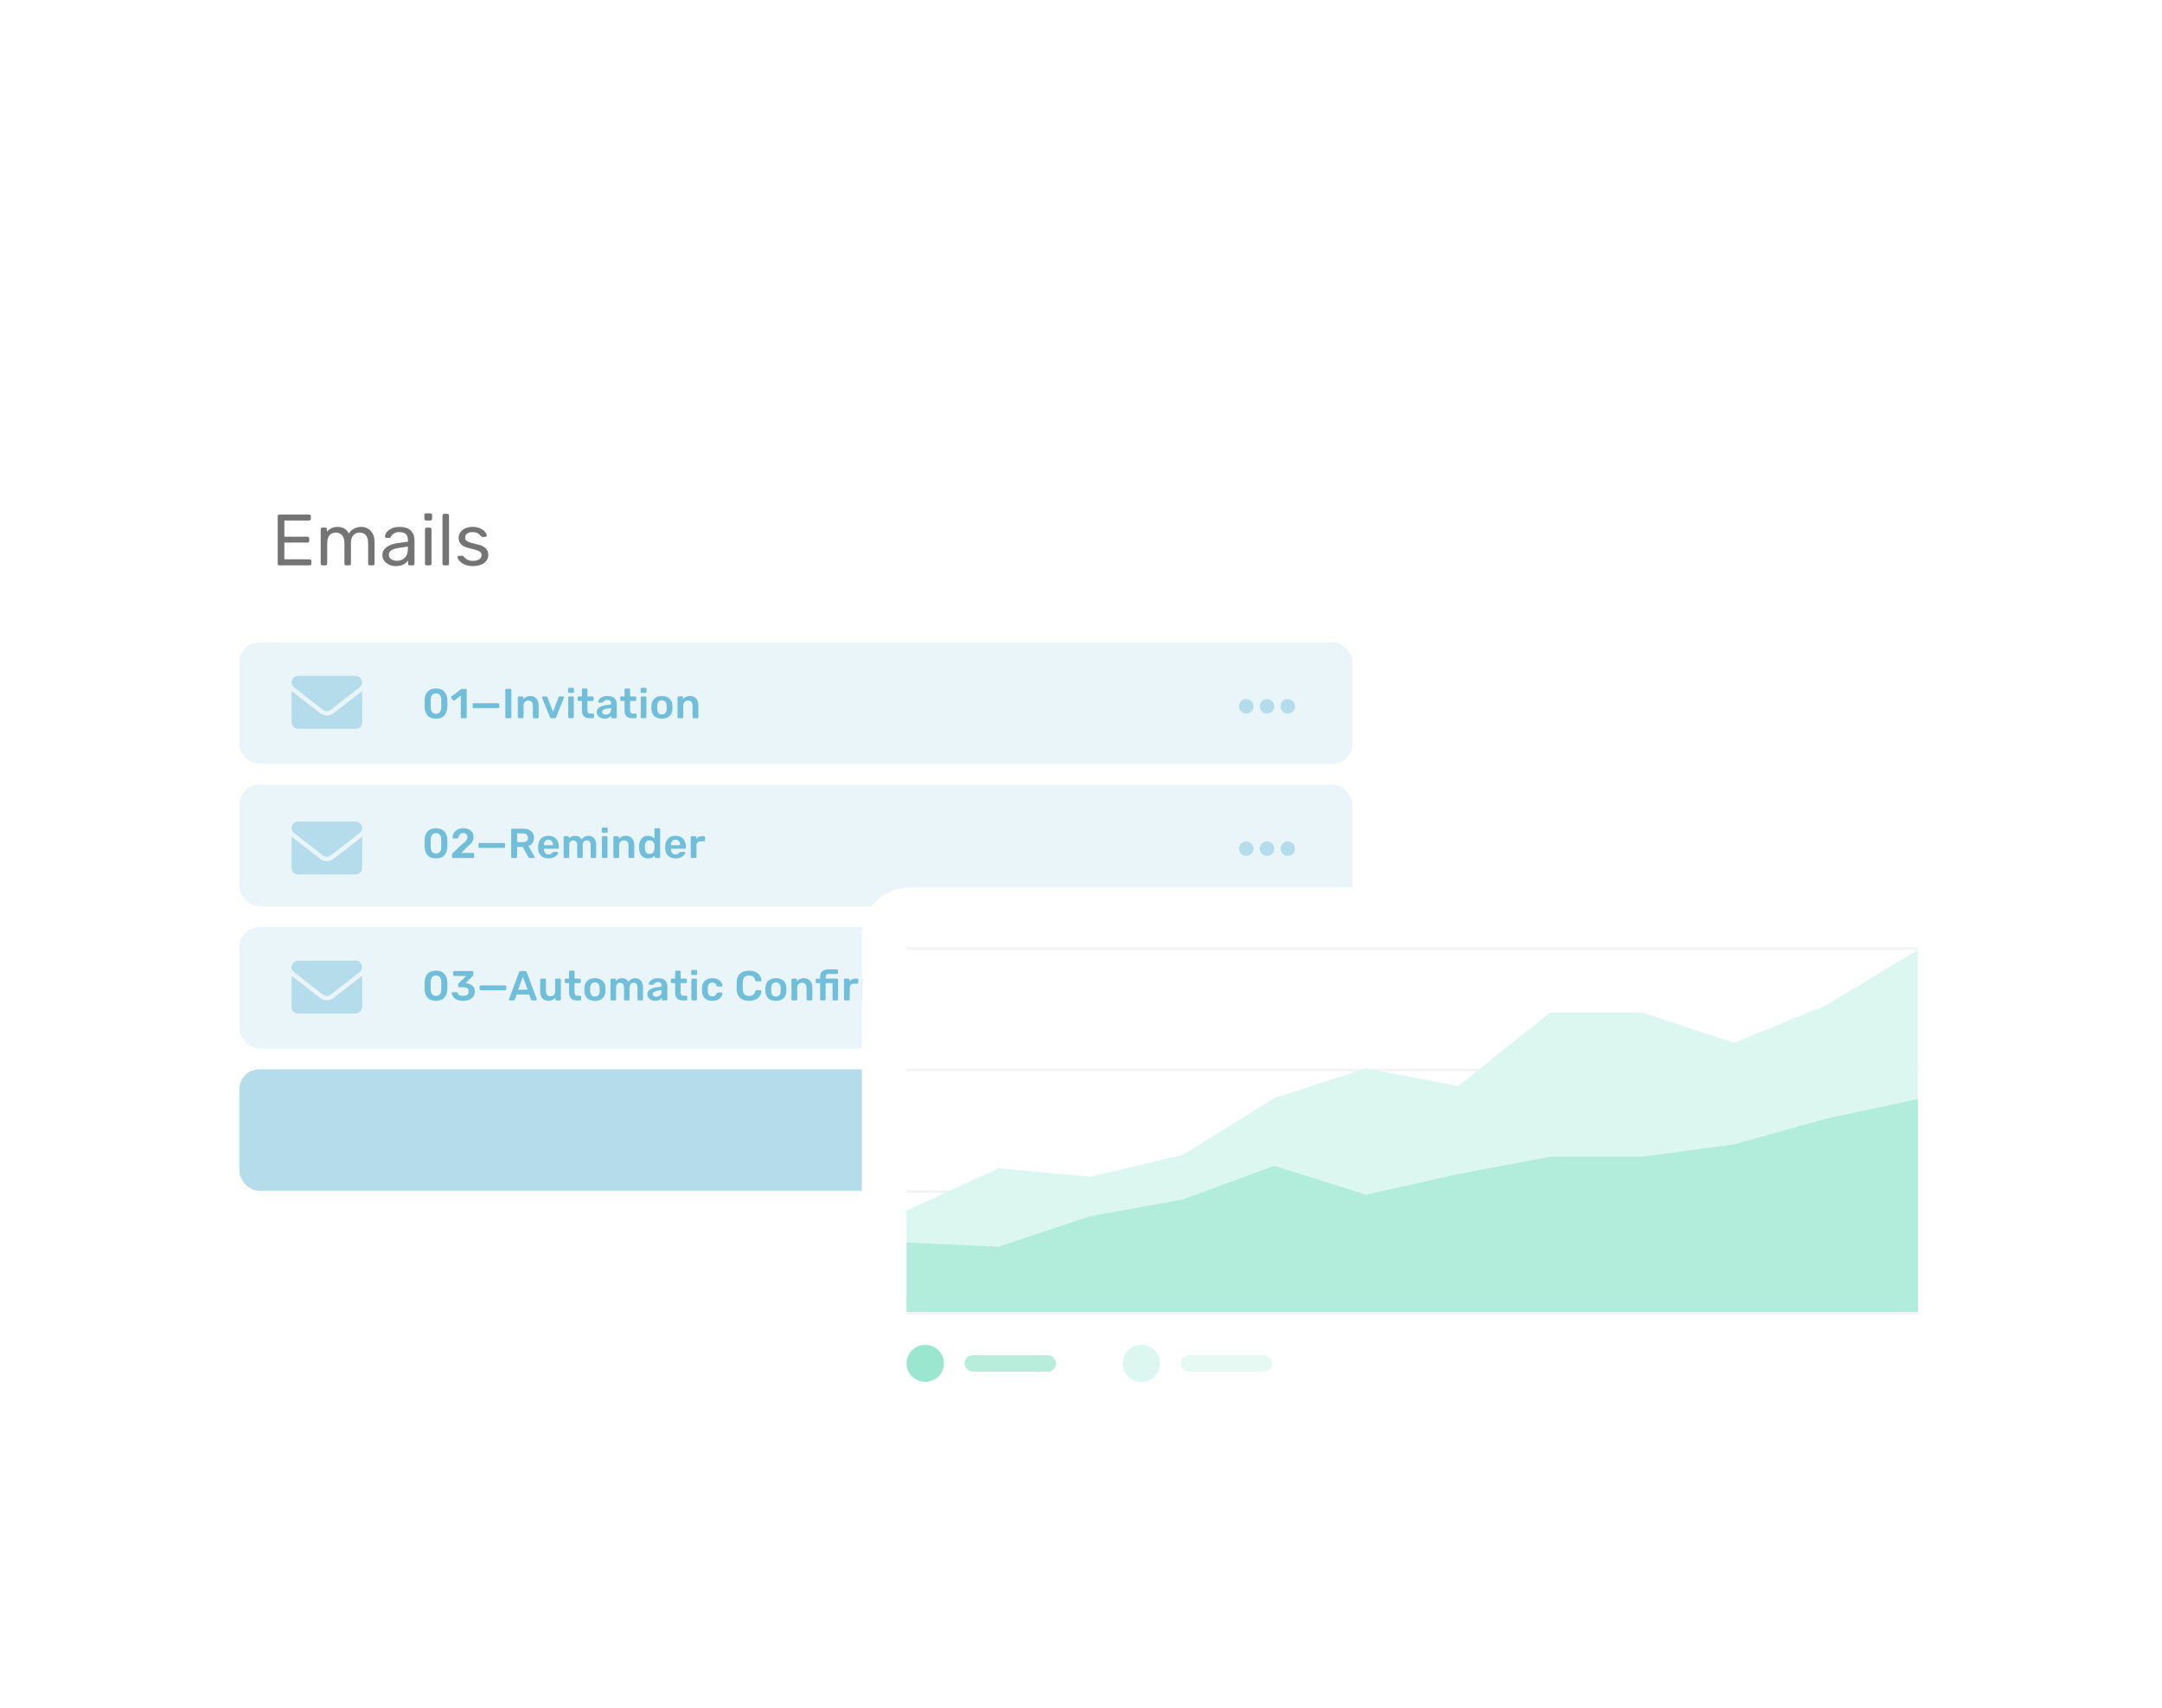 <svg fill="none" height="429" viewBox="0 0 543 429" width="543" xmlns="http://www.w3.org/2000/svg" xmlns:xlink="http://www.w3.org/1999/xlink"><filter id="a" color-interpolation-filters="sRGB" filterUnits="userSpaceOnUse" height="228.853" width="314.151" x="42.83" y="70.395"><feFlood flood-opacity="0" result="BackgroundImageFix"/><feColorMatrix in="SourceAlpha" result="hardAlpha" type="matrix" values="0 0 0 0 0 0 0 0 0 0 0 0 0 0 0 0 0 0 127 0"/><feOffset dy="1"/><feGaussianBlur stdDeviation="1.5"/><feColorMatrix type="matrix" values="0 0 0 0 0.592 0 0 0 0 0.592 0 0 0 0 0.592 0 0 0 0.06 0"/><feBlend in2="BackgroundImageFix" mode="normal" result="effect1_dropShadow_701_1288"/><feColorMatrix in="SourceAlpha" result="hardAlpha" type="matrix" values="0 0 0 0 0 0 0 0 0 0 0 0 0 0 0 0 0 0 127 0"/><feOffset dy="5"/><feGaussianBlur stdDeviation="2.5"/><feColorMatrix type="matrix" values="0 0 0 0 0.592 0 0 0 0 0.592 0 0 0 0 0.592 0 0 0 0.05 0"/><feBlend in2="effect1_dropShadow_701_1288" mode="normal" result="effect2_dropShadow_701_1288"/><feColorMatrix in="SourceAlpha" result="hardAlpha" type="matrix" values="0 0 0 0 0 0 0 0 0 0 0 0 0 0 0 0 0 0 127 0"/><feOffset dy="11"/><feGaussianBlur stdDeviation="3.5"/><feColorMatrix type="matrix" values="0 0 0 0 0.592 0 0 0 0 0.592 0 0 0 0 0.592 0 0 0 0.03 0"/><feBlend in2="effect2_dropShadow_701_1288" mode="normal" result="effect3_dropShadow_701_1288"/><feColorMatrix in="SourceAlpha" result="hardAlpha" type="matrix" values="0 0 0 0 0 0 0 0 0 0 0 0 0 0 0 0 0 0 127 0"/><feOffset dy="20"/><feGaussianBlur stdDeviation="4"/><feColorMatrix type="matrix" values="0 0 0 0 0.592 0 0 0 0 0.592 0 0 0 0 0.592 0 0 0 0.01 0"/><feBlend in2="effect3_dropShadow_701_1288" mode="normal" result="effect4_dropShadow_701_1288"/><feBlend in="SourceGraphic" in2="effect4_dropShadow_701_1288" mode="normal" result="shape"/></filter><filter id="b" color-interpolation-filters="sRGB" filterUnits="userSpaceOnUse" height="150.244" width="293.401" x="207.982" y="214.422"><feFlood flood-opacity="0" result="BackgroundImageFix"/><feColorMatrix in="SourceAlpha" result="hardAlpha" type="matrix" values="0 0 0 0 0 0 0 0 0 0 0 0 0 0 0 0 0 0 127 0"/><feOffset/><feGaussianBlur stdDeviation="4.237"/><feComposite in2="hardAlpha" operator="out"/><feColorMatrix type="matrix" values="0 0 0 0 0.592 0 0 0 0 0.592 0 0 0 0 0.592 0 0 0 0.15 0"/><feBlend in2="BackgroundImageFix" mode="normal" result="effect1_dropShadow_701_1288"/><feBlend in="SourceGraphic" in2="effect1_dropShadow_701_1288" mode="normal" result="shape"/></filter><g filter="url(#a)"><rect fill="#fff" height="198.853" rx="12" width="298.151" x="50.83" y="72.395"/><path d="m70.147 104.99c-.121 0-.219-.037-.292-.11-.073-.085-.109-.188-.109-.309v-11.9c0-.134.036-.237.109-.31.073-.085.17-.128.292-.128h7.49c.134 0 .237.043.31.128.085.073.128.176.128.31v.656c0 .121-.043.219-.128.291-.073.073-.176.109-.31.109h-6.214v4.064h5.813c.134 0 .237.043.31.128.085.073.128.176.128.31v.62c0 .121-.043.225-.128.31-.073.073-.176.109-.31.109h-5.813v4.209h6.36c.134 0 .237.043.31.128.085.073.128.176.128.31v.656c0 .121-.043.224-.128.309-.085.073-.188.11-.31.11zm10.815 0c-.121 0-.225-.037-.31-.11-.073-.085-.109-.188-.109-.309v-8.638c0-.121.036-.219.109-.292.085-.085.188-.128.31-.128h.765c.121 0 .219.043.291.128.073.073.109.17.109.292v.62c.656-.814 1.543-1.221 2.661-1.221 1.336 0 2.284.559 2.843 1.677.292-.51.705-.917 1.239-1.221.547-.304 1.154-.456 1.822-.456.996 0 1.81.34 2.442 1.021.632.68.948 1.664.948 2.952v5.267c0 .121-.043.224-.128.309-.073.073-.17.11-.292.11h-.784c-.121 0-.225-.037-.31-.11-.073-.085-.109-.188-.109-.309v-5.103c0-.972-.2-1.665-.601-2.078-.401-.425-.929-.638-1.585-.638-.583 0-1.087.219-1.512.656-.413.425-.62 1.112-.62 2.059v5.103c0 .121-.043.224-.128.309-.073.073-.17.11-.291.11h-.802c-.121 0-.225-.037-.31-.11-.073-.085-.109-.188-.109-.309v-5.103c0-.96-.213-1.652-.638-2.078-.413-.425-.929-.638-1.549-.638-.583 0-1.087.213-1.513.638-.413.425-.62 1.112-.62 2.059v5.121c0 .121-.043.224-.128.309-.073.073-.17.11-.292.11zm18.382.182c-.595 0-1.148-.122-1.658-.364-.498-.243-.899-.571-1.203-.985-.292-.425-.437-.892-.437-1.403 0-.802.328-1.458.984-1.968.656-.51 1.549-.85 2.679-1.02l2.733-.383v-.528c0-1.251-.723-1.877-2.169-1.877-.558 0-1.008.115-1.348.346-.34.219-.589.48-.747.784-.049.121-.103.206-.164.255-.049.036-.121.055-.219.055h-.711c-.109 0-.206-.036-.291-.109-.073-.085-.109-.182-.109-.291 0-.28.128-.601.383-.966.267-.377.674-.699 1.221-.966.547-.279 1.215-.419 2.005-.419 1.36 0 2.332.316 2.915.948.596.632.893 1.421.893 2.369v5.923c0 .121-.042.224-.127.309-.073.073-.17.11-.292.11h-.802c-.121 0-.218-.037-.291-.11-.073-.085-.11-.188-.11-.309v-.802c-.267.401-.656.735-1.166 1.002s-1.166.401-1.968.401zm.364-1.33c.801 0 1.458-.262 1.968-.784.51-.522.765-1.282.765-2.278v-.51l-2.132.31c-.875.121-1.537.328-1.986.619-.45.292-.674.656-.674 1.094 0 .498.2.88.601 1.148.413.267.899.401 1.458.401zm7.304-10.114c-.122 0-.225-.036-.31-.109-.073-.085-.11-.188-.11-.31v-.948c0-.121.037-.225.11-.31.085-.085.188-.128.31-.128h1.075c.121 0 .224.043.31.128.085.085.127.188.127.31v.948c0 .121-.042.225-.127.31-.086.073-.189.109-.31.109zm.145 11.262c-.121 0-.224-.037-.309-.11-.073-.085-.11-.188-.11-.309v-8.638c0-.121.037-.219.11-.292.085-.085.188-.128.309-.128h.802c.122 0 .219.043.292.128.085.073.127.17.127.292v8.638c0 .121-.042.224-.127.309-.073.073-.17.11-.292.11zm4.396 0c-.121 0-.224-.037-.309-.11-.073-.085-.11-.188-.11-.309v-12.101c0-.134.037-.237.11-.31.085-.073.188-.109.309-.109h.802c.122 0 .219.043.292.128.085.073.127.17.127.292v12.101c0 .121-.042.224-.127.309-.073.073-.17.11-.292.11zm7.203.182c-.839 0-1.549-.134-2.133-.401-.571-.279-.996-.595-1.275-.948-.28-.352-.419-.643-.419-.874 0-.122.042-.213.127-.274.085-.073.176-.109.274-.109h.765c.073 0 .127.012.164.036.049.025.109.079.182.164.28.341.589.608.93.802.352.195.82.292 1.403.292.656 0 1.178-.122 1.567-.365.401-.243.601-.595.601-1.057 0-.303-.085-.546-.255-.728-.17-.183-.455-.347-.856-.492-.389-.146-.972-.304-1.75-.474-1.057-.231-1.804-.565-2.241-1.003-.438-.437-.656-1.002-.656-1.695 0-.45.133-.881.401-1.294.267-.425.662-.765 1.184-1.02.535-.267 1.166-.401 1.895-.401.766 0 1.416.128 1.95.383.547.255.954.553 1.221.893.28.34.419.626.419.857 0 .109-.042.2-.127.273-.073.073-.164.109-.273.109h-.693c-.17 0-.292-.067-.364-.201-.207-.231-.383-.407-.529-.528-.134-.134-.334-.243-.601-.328-.268-.097-.602-.146-1.003-.146-.595 0-1.05.128-1.366.383-.316.243-.474.571-.474.984 0 .255.067.474.2.656.134.17.389.334.766.492.376.146.935.298 1.676.456 1.154.243 1.968.589 2.442 1.039.486.449.729 1.026.729 1.731 0 .522-.152.996-.455 1.421-.292.425-.735.76-1.331 1.003-.583.242-1.281.364-2.095.364z" fill="#747474"/><rect fill="#b4dceb" height="30.495" rx="5" width="279.577" x="60.117" y="231.567"/><rect fill="#e9f5f9" height="30.495" rx="5" width="279.577" x="60.117" y="124.335"/><path d="m314.832 140.39c0 1.01-.847 1.825-1.825 1.825-1.01 0-1.825-.815-1.825-1.825 0-.978.815-1.825 1.825-1.825.978 0 1.825.847 1.825 1.825zm5.215 0c0 1.01-.848 1.825-1.825 1.825-1.011 0-1.826-.815-1.826-1.825 0-.978.815-1.825 1.826-1.825.977 0 1.825.847 1.825 1.825zm1.564 0c0-.978.815-1.825 1.825-1.825.978 0 1.825.847 1.825 1.825 0 1.01-.847 1.825-1.825 1.825-1.01 0-1.825-.815-1.825-1.825z" fill="#b4dceb"/><path d="m82.099 142.715c.554 0 1.143-.173 1.627-.554l7.237-5.61v7.826c0 .935-.762 1.662-1.662 1.662h-14.405c-.935 0-1.662-.727-1.662-1.662v-7.826l7.202 5.61c.485.381 1.073.554 1.662.554zm-8.31-7.133c-.346-.277-.554-.728-.554-1.178 0-.9.727-1.662 1.662-1.662h14.405c.9 0 1.662.762 1.662 1.662 0 .45-.242.901-.589 1.178l-7.341 5.713c-.554.416-1.351.416-1.905 0z" fill="#b4dceb"/><path d="m109.498 143.489c-.939 0-1.64-.259-2.103-.778-.455-.519-.704-1.199-.746-2.04-.007-.189-.011-.511-.011-.967 0-.463.004-.792.011-.988.035-.827.287-1.5.757-2.019.469-.519 1.167-.778 2.092-.778s1.623.259 2.092.778c.47.519.722 1.192.757 2.019.014.392.021.722.021.988s-.007.589-.021.967c-.042.841-.294 1.521-.757 2.04-.455.519-1.153.778-2.092.778zm0-1.23c.435 0 .761-.14.978-.421.217-.287.333-.694.347-1.219.007-.204.01-.516.01-.936 0-.421-.003-.726-.01-.915-.014-.511-.13-.911-.347-1.198-.217-.288-.543-.435-.978-.442-.434.007-.76.154-.978.442-.217.287-.333.687-.347 1.198-.007.189-.01.494-.01.915 0 .42.003.732.01.936.014.525.13.932.347 1.219.218.281.544.421.978.421zm6.489 1.125c-.07 0-.13-.025-.179-.074s-.073-.108-.073-.179v-5.425l-1.588 1.22c-.042.035-.095.053-.158.053-.084 0-.15-.036-.199-.106l-.453-.588c-.035-.049-.052-.099-.052-.148 0-.084.038-.154.116-.21l2.355-1.829c.077-.049.164-.074.263-.074h.946c.07 0 .129.025.178.074.05.049.074.108.074.178v6.855c0 .071-.024.13-.074.179-.049.049-.108.074-.178.074zm2.974-2.545c-.07 0-.13-.024-.179-.073s-.073-.109-.073-.179v-.715c0-.07.024-.129.073-.179.049-.049.109-.073.179-.073h6.182c.077 0 .137.024.179.073.049.043.073.102.073.179v.715c0 .07-.024.13-.073.179s-.109.073-.179.073zm8.21 2.545c-.07 0-.13-.025-.179-.074s-.073-.108-.073-.179v-6.855c0-.077.024-.136.073-.178.049-.049.109-.074.179-.074h1.009c.077 0 .137.025.179.074.049.042.074.101.074.178v6.855c0 .071-.025.13-.074.179-.042.049-.102.074-.179.074zm3.131 0c-.07 0-.13-.025-.179-.074s-.073-.108-.073-.179v-4.962c0-.077.024-.137.073-.179.049-.049.109-.073.179-.073h.873c.077 0 .136.024.178.073.049.042.074.102.074.179v.431c.428-.526 1.013-.789 1.756-.789.645 0 1.156.211 1.535.631.378.421.568.999.568 1.735v2.954c0 .071-.025.13-.074.179-.042.049-.102.074-.179.074h-.946c-.07 0-.13-.025-.179-.074s-.073-.108-.073-.179v-2.891c0-.406-.102-.722-.305-.946-.197-.231-.48-.347-.852-.347-.357 0-.645.116-.862.347s-.326.547-.326.946v2.891c0 .071-.024.13-.074.179-.042.049-.101.074-.178.074zm8.194 0c-.105 0-.186-.021-.242-.063-.056-.049-.101-.116-.136-.2l-1.977-4.878c-.007-.021-.01-.053-.01-.095 0-.063.021-.116.063-.158.049-.049.101-.073.157-.073h.873c.14 0 .235.066.284.199l1.388 3.67 1.388-3.67c.014-.049.042-.094.084-.136.049-.042.112-.063.189-.063h.873c.063 0 .115.024.157.073.042.042.063.095.063.158 0 .042-.003.074-.01.095l-1.966 4.878c-.077.175-.204.263-.379.263zm4.429-6.361c-.071 0-.13-.025-.179-.074s-.074-.108-.074-.178v-.768c0-.077.025-.14.074-.189s.108-.074.179-.074h.967c.077 0 .14.025.189.074s.074.112.074.189v.768c0 .07-.028.129-.084.178-.05.049-.109.074-.179.074zm.042 6.361c-.071 0-.13-.025-.179-.074s-.074-.108-.074-.179v-4.962c0-.077.025-.137.074-.179.049-.049.108-.073.179-.073h.893c.07 0 .13.024.179.073s.074.109.074.179v4.962c0 .071-.025.13-.074.179s-.109.074-.179.074zm5.116 0c-.638 0-1.118-.165-1.44-.494-.323-.337-.484-.827-.484-1.472v-2.376h-.831c-.07 0-.129-.025-.178-.074s-.074-.109-.074-.179v-.62c0-.07.025-.13.074-.179s.108-.073.178-.073h.831v-1.746c0-.077.025-.136.074-.178.049-.049.108-.074.178-.074h.873c.077 0 .137.025.179.074.049.042.073.101.073.178v1.746h1.315c.07 0 .129.024.178.073s.074.109.074.179v.62c0 .07-.025.13-.074.179s-.108.074-.178.074h-1.315v2.26c0 .301.053.529.158.683.105.155.277.232.515.232h.736c.077 0 .137.024.179.073.049.042.074.102.074.179v.662c0 .071-.025.13-.074.179-.042.049-.102.074-.179.074zm3.739.105c-.357 0-.686-.07-.988-.21-.294-.148-.529-.344-.704-.589-.168-.245-.253-.515-.253-.81 0-.476.193-.862.579-1.156.385-.295.914-.494 1.587-.599l1.441-.211v-.221c0-.301-.077-.529-.232-.683-.154-.154-.399-.231-.736-.231-.231 0-.417.042-.557.126s-.256.172-.347.263c-.084.084-.14.14-.168.168-.028.084-.081.126-.158.126h-.82c-.063 0-.119-.021-.168-.063-.042-.042-.063-.098-.063-.168.007-.175.091-.372.252-.589.168-.224.424-.417.768-.578.343-.168.767-.253 1.272-.253.827 0 1.43.186 1.808.558.379.371.568.858.568 1.461v3.301c0 .071-.025.13-.074.179-.042.049-.101.074-.178.074h-.873c-.07 0-.13-.025-.179-.074s-.073-.108-.073-.179v-.41c-.155.225-.372.41-.652.558-.281.14-.631.21-1.052.21zm.358-1.009c.385 0 .701-.127.946-.379s.368-.617.368-1.093v-.211l-1.051.169c-.806.126-1.209.396-1.209.809 0 .224.091.4.273.526.189.119.414.179.673.179zm6.607.904c-.638 0-1.118-.165-1.441-.494-.322-.337-.483-.827-.483-1.472v-2.376h-.831c-.07 0-.13-.025-.179-.074s-.073-.109-.073-.179v-.62c0-.07.024-.13.073-.179s.109-.073.179-.073h.831v-1.746c0-.077.024-.136.073-.178.049-.049.109-.074.179-.074h.873c.077 0 .136.025.178.074.049.042.074.101.074.178v1.746h1.314c.07 0 .13.024.179.073s.073.109.073.179v.62c0 .07-.024.13-.073.179s-.109.074-.179.074h-1.314v2.26c0 .301.052.529.158.683.105.155.276.232.515.232h.736c.077 0 .136.024.178.073.049.042.074.102.074.179v.662c0 .071-.025.13-.074.179-.042.049-.101.074-.178.074zm2.362-6.361c-.07 0-.13-.025-.179-.074s-.074-.108-.074-.178v-.768c0-.077.025-.14.074-.189s.109-.074.179-.074h.967c.077 0 .14.025.189.074s.074.112.074.189v.768c0 .07-.028.129-.084.178-.049.049-.109.074-.179.074zm.042 6.361c-.07 0-.13-.025-.179-.074s-.074-.108-.074-.179v-4.962c0-.077.025-.137.074-.179.049-.049.109-.073.179-.073h.893c.07 0 .13.024.179.073s.074.109.074.179v4.962c0 .071-.025.13-.074.179s-.109.074-.179.074zm5.064.105c-.827 0-1.465-.21-1.914-.631-.448-.42-.69-1.002-.725-1.745l-.011-.463.011-.462c.035-.736.28-1.315.736-1.735.455-.428 1.09-.642 1.903-.642.806 0 1.437.214 1.892.642.456.42.701.999.736 1.735.007.084.011.238.011.462 0 .225-.004.379-.011.463-.035.743-.277 1.325-.725 1.745-.449.421-1.083.631-1.903.631zm0-1.062c.371 0 .655-.116.851-.347.204-.231.312-.571.326-1.02.007-.07.011-.207.011-.41s-.004-.34-.011-.41c-.014-.448-.122-.788-.326-1.02-.203-.238-.487-.357-.851-.357-.372 0-.659.119-.863.357-.203.232-.311.572-.325 1.02l-.011.41.011.41c.014.449.122.789.325 1.02.204.231.491.347.863.347zm4.161.957c-.07 0-.13-.025-.179-.074s-.074-.108-.074-.179v-4.962c0-.077.025-.137.074-.179.049-.049.109-.073.179-.073h.872c.077 0 .137.024.179.073.049.042.074.102.074.179v.431c.427-.526 1.012-.789 1.755-.789.645 0 1.157.211 1.535.631.379.421.568.999.568 1.735v2.954c0 .071-.024.13-.073.179-.042.049-.102.074-.179.074h-.946c-.07 0-.13-.025-.179-.074s-.074-.108-.074-.179v-2.891c0-.406-.101-.722-.305-.946-.196-.231-.48-.347-.851-.347-.358 0-.645.116-.862.347-.218.231-.326.547-.326.946v2.891c0 .071-.025.13-.074.179-.042.049-.101.074-.179.074z" fill="#70beda"/><rect fill="#e9f5f9" height="30.495" rx="5" width="279.577" x="60.117" y="160.096"/><path d="m314.832 176.15c0 1.011-.847 1.825-1.825 1.825-1.01 0-1.825-.814-1.825-1.825 0-.977.815-1.825 1.825-1.825.978 0 1.825.848 1.825 1.825zm5.215 0c0 1.011-.848 1.825-1.825 1.825-1.011 0-1.826-.814-1.826-1.825 0-.977.815-1.825 1.826-1.825.977 0 1.825.848 1.825 1.825zm1.564 0c0-.977.815-1.825 1.825-1.825.978 0 1.825.848 1.825 1.825 0 1.011-.847 1.825-1.825 1.825-1.01 0-1.825-.814-1.825-1.825z" fill="#b4dceb"/><path d="m82.099 179.292c.554 0 1.143-.174 1.627-.555l7.237-5.609v7.826c0 .935-.762 1.662-1.662 1.662h-14.405c-.935 0-1.662-.727-1.662-1.662v-7.826l7.202 5.609c.485.381 1.073.555 1.662.555zm-8.31-7.134c-.346-.277-.554-.727-.554-1.177 0-.9.727-1.662 1.662-1.662h14.405c.9 0 1.662.762 1.662 1.662 0 .45-.242.9-.589 1.177l-7.341 5.714c-.554.415-1.351.415-1.905 0z" fill="#b4dceb"/><path d="m109.498 178.594c-.939 0-1.64-.259-2.103-.778-.455-.519-.704-1.199-.746-2.04-.007-.189-.011-.511-.011-.967 0-.463.004-.792.011-.988.035-.827.287-1.5.757-2.019.469-.519 1.167-.778 2.092-.778s1.623.259 2.092.778c.47.519.722 1.192.757 2.019.014.392.021.722.021.988s-.007.589-.021.967c-.042.841-.294 1.521-.757 2.04-.455.519-1.153.778-2.092.778zm0-1.23c.435 0 .761-.14.978-.421.217-.287.333-.694.347-1.219.007-.204.01-.516.01-.936 0-.421-.003-.726-.01-.915-.014-.511-.13-.911-.347-1.198-.217-.288-.543-.435-.978-.442-.434.007-.76.154-.978.442-.217.287-.333.687-.347 1.198-.007.189-.01.494-.01.915 0 .42.003.732.01.936.014.525.13.932.347 1.219.218.281.544.421.978.421zm4.302 1.125c-.07 0-.13-.025-.179-.074s-.073-.108-.073-.179v-.546c0-.197.087-.361.263-.494l1.64-1.63c.497-.393.879-.711 1.146-.957.273-.252.476-.483.61-.694.133-.21.199-.417.199-.62 0-.329-.087-.589-.263-.778-.175-.189-.441-.284-.799-.284-.35 0-.627.105-.83.315-.196.204-.319.47-.368.8-.021.084-.063.147-.126.189-.056.035-.119.052-.19.052h-.946c-.063 0-.115-.021-.157-.063-.043-.042-.064-.094-.064-.157.014-.414.127-.799.337-1.157.217-.364.526-.655.925-.873.4-.224.869-.336 1.409-.336.561 0 1.037.098 1.43.294.392.19.687.452.883.789.196.336.294.718.294 1.146 0 .47-.133.897-.399 1.283-.26.378-.666.785-1.22 1.219l-1.461 1.483h2.975c.077 0 .14.024.189.073.05.049.074.112.074.189v.757c0 .078-.024.141-.074.19-.049.042-.112.063-.189.063zm6.629-2.545c-.07 0-.129-.024-.179-.073-.049-.049-.073-.109-.073-.179v-.715c0-.07.024-.129.073-.179.05-.049.109-.073.179-.073h6.182c.077 0 .137.024.179.073.049.042.074.102.074.179v.715c0 .07-.025.13-.074.179s-.109.073-.179.073zm8.21 2.545c-.07 0-.129-.025-.179-.074-.049-.049-.073-.108-.073-.179v-6.844c0-.077.021-.14.063-.189.049-.049.112-.074.189-.074h2.723c.862 0 1.535.2 2.019.599.491.4.736.968.736 1.704 0 .511-.123.942-.368 1.293-.245.343-.589.592-1.03.746l1.524 2.681c.021.042.032.081.032.116 0 .063-.025.116-.074.158-.042.042-.091.063-.147.063h-.967c-.113 0-.2-.025-.263-.074-.063-.056-.119-.126-.169-.21l-1.345-2.492h-1.441v2.523c0 .071-.024.13-.073.179s-.112.074-.19.074zm2.692-3.974c.42 0 .736-.092.946-.274.21-.189.315-.462.315-.82 0-.357-.105-.631-.315-.82-.21-.196-.526-.294-.946-.294h-1.462v2.208zm6.423 4.079c-.785 0-1.409-.224-1.871-.673-.456-.449-.698-1.086-.726-1.913l-.01-.263c0-.876.228-1.567.683-2.072.463-.504 1.101-.757 1.914-.757.834 0 1.475.253 1.924.757.455.505.683 1.178.683 2.019v.221c0 .07-.024.13-.073.179s-.113.073-.19.073h-3.49v.084c.014.393.119.719.315.978.203.252.48.379.831.379.399 0 .725-.162.978-.484.063-.077.112-.123.147-.137.035-.021.094-.031.178-.031h.926c.063 0 .115.017.157.052.049.035.074.084.074.148 0 .168-.102.368-.305.599-.196.224-.48.42-.852.589-.371.168-.802.252-1.293.252zm1.146-3.322v-.021c0-.414-.105-.743-.315-.989-.203-.252-.484-.378-.841-.378-.358 0-.638.126-.841.378-.204.246-.305.575-.305.989v.021zm2.924 3.217c-.07 0-.129-.025-.178-.074s-.074-.108-.074-.179v-4.962c0-.077.025-.137.074-.179.049-.049.108-.073.178-.073h.831c.077 0 .137.024.179.073.049.042.073.102.073.179v.357c.379-.476.887-.715 1.525-.715.778 0 1.321.312 1.629.936.169-.28.407-.504.715-.673.309-.175.642-.263.999-.263.575 0 1.045.197 1.409.589.365.393.547.964.547 1.714v3.017c0 .071-.025.13-.074.179-.042.049-.101.074-.179.074h-.872c-.07 0-.13-.025-.179-.074s-.074-.108-.074-.179v-2.933c0-.441-.094-.76-.283-.957-.183-.196-.424-.294-.726-.294-.273 0-.508.102-.704.305-.19.196-.284.512-.284.946v2.933c0 .071-.025.13-.074.179-.042.049-.101.074-.178.074h-.884c-.07 0-.129-.025-.178-.074s-.074-.108-.074-.179v-2.933c0-.434-.095-.75-.284-.946-.189-.203-.431-.305-.725-.305-.274 0-.508.102-.705.305-.189.196-.284.512-.284.946v2.933c0 .071-.024.13-.073.179-.042.049-.102.074-.179.074zm9.561-6.361c-.07 0-.13-.025-.179-.074s-.074-.108-.074-.178v-.768c0-.077.025-.14.074-.189s.109-.074.179-.074h.967c.077 0 .14.025.189.074s.074.112.074.189v.768c0 .07-.028.129-.084.178-.049.049-.109.074-.179.074zm.042 6.361c-.07 0-.13-.025-.179-.074s-.073-.108-.073-.179v-4.962c0-.077.024-.137.073-.179.049-.049.109-.073.179-.073h.894c.07 0 .129.024.178.073s.074.109.074.179v4.962c0 .071-.025.13-.074.179s-.108.074-.178.074zm2.887 0c-.07 0-.129-.025-.178-.074s-.074-.108-.074-.179v-4.962c0-.077.025-.137.074-.179.049-.049.108-.073.178-.073h.873c.077 0 .137.024.179.073.049.042.073.102.073.179v.431c.428-.526 1.013-.789 1.756-.789.645 0 1.157.211 1.535.631.379.421.568.999.568 1.735v2.954c0 .071-.025.13-.074.179-.042.049-.101.074-.178.074h-.947c-.07 0-.129-.025-.178-.074s-.074-.108-.074-.179v-2.891c0-.406-.102-.722-.305-.946-.196-.231-.48-.347-.851-.347-.358 0-.645.116-.863.347-.217.231-.325.547-.325.946v2.891c0 .071-.025.13-.074.179-.042.049-.102.074-.179.074zm8.454.105c-.708 0-1.252-.224-1.63-.673-.379-.456-.585-1.062-.62-1.819l-.011-.347.011-.347c.028-.743.231-1.342.609-1.798.386-.462.933-.694 1.641-.694.672 0 1.209.232 1.608.694v-2.334c0-.077.025-.136.074-.178.049-.049.108-.074.178-.074h.915c.077 0 .137.025.179.074.049.042.073.101.073.178v6.96c0 .071-.024.13-.073.179-.042.049-.102.074-.179.074h-.851c-.071 0-.13-.025-.179-.074s-.074-.108-.074-.179v-.389c-.385.498-.943.747-1.671.747zm.399-1.136c.4 0 .694-.126.883-.378.196-.259.305-.578.326-.957.007-.084.011-.217.011-.399 0-.19-.004-.326-.011-.41-.014-.351-.123-.649-.326-.894s-.497-.368-.883-.368c-.75 0-1.149.463-1.199 1.388l-.01.315.01.316c.05.925.449 1.387 1.199 1.387zm6.5 1.136c-.785 0-1.409-.224-1.871-.673-.456-.449-.698-1.086-.726-1.913l-.01-.263c0-.876.228-1.567.683-2.072.463-.504 1.101-.757 1.914-.757.834 0 1.475.253 1.924.757.455.505.683 1.178.683 2.019v.221c0 .07-.024.13-.073.179-.05.049-.113.073-.19.073h-3.49v.084c.014.393.119.719.315.978.203.252.48.379.831.379.399 0 .725-.162.978-.484.063-.077.112-.123.147-.137.035-.021.094-.031.178-.031h.926c.063 0 .115.017.157.052.049.035.074.084.074.148 0 .168-.102.368-.305.599-.196.224-.48.42-.852.589-.371.168-.802.252-1.293.252zm1.146-3.322v-.021c0-.414-.105-.743-.315-.989-.203-.252-.484-.378-.841-.378-.358 0-.638.126-.841.378-.204.246-.305.575-.305.989v.021zm2.924 3.217c-.07 0-.129-.025-.178-.074s-.074-.108-.074-.179v-4.952c0-.077.025-.14.074-.189s.108-.073.178-.073h.863c.077 0 .14.024.189.073s.073.112.073.189v.432c.351-.463.855-.694 1.514-.694h.442c.077 0 .137.024.179.073.049.042.073.102.073.179v.767c0 .071-.024.13-.073.179-.042.049-.102.074-.179.074h-.831c-.329 0-.588.094-.778.284-.189.189-.284.448-.284.778v2.88c0 .071-.024.13-.073.179s-.109.074-.179.074z" fill="#70beda"/><rect fill="#e9f5f9" height="30.495" rx="5" width="279.577" x="60.117" y="195.857"/><path d="m314.832 211.912c0 1.01-.847 1.825-1.825 1.825-1.01 0-1.825-.815-1.825-1.825 0-.978.815-1.825 1.825-1.825.978 0 1.825.847 1.825 1.825zm5.215 0c0 1.01-.848 1.825-1.825 1.825-1.011 0-1.826-.815-1.826-1.825 0-.978.815-1.825 1.826-1.825.977 0 1.825.847 1.825 1.825zm1.564 0c0-.978.815-1.825 1.825-1.825.978 0 1.825.847 1.825 1.825 0 1.01-.847 1.825-1.825 1.825-1.01 0-1.825-.815-1.825-1.825z" fill="#b4dceb"/><path d="m82.099 214.235c.554 0 1.143-.173 1.627-.554l7.237-5.609v7.825c0 .935-.762 1.663-1.662 1.663h-14.405c-.935 0-1.662-.728-1.662-1.663v-7.825l7.202 5.609c.485.381 1.073.554 1.662.554zm-8.31-7.133c-.346-.277-.554-.727-.554-1.177 0-.901.727-1.662 1.662-1.662h14.405c.9 0 1.662.761 1.662 1.662 0 .45-.242.9-.589 1.177l-7.341 5.714c-.554.415-1.351.415-1.905 0z" fill="#b4dceb"/><path d="m109.498 214.355c-.939 0-1.64-.26-2.103-.778-.455-.519-.704-1.199-.746-2.04-.007-.189-.011-.512-.011-.967 0-.463.004-.792.011-.989.035-.827.287-1.5.757-2.018.469-.519 1.167-.778 2.092-.778s1.623.259 2.092.778c.47.518.722 1.191.757 2.018.014.393.021.722.021.989 0 .266-.007.588-.021.967-.042.841-.294 1.521-.757 2.04-.455.518-1.153.778-2.092.778zm0-1.23c.435 0 .761-.141.978-.421.217-.287.333-.694.347-1.22.007-.203.01-.515.01-.935 0-.421-.003-.726-.01-.915-.014-.512-.13-.911-.347-1.199-.217-.287-.543-.434-.978-.441-.434.007-.76.154-.978.441-.217.288-.333.687-.347 1.199-.007.189-.01.494-.01.915 0 .42.003.732.01.935.014.526.13.933.347 1.22.218.28.544.421.978.421zm6.857 1.23c-.624 0-1.153-.098-1.588-.295-.427-.196-.75-.441-.967-.736-.21-.301-.322-.609-.336-.925 0-.063.021-.116.063-.158s.094-.063.157-.063h.968c.154 0 .259.07.315.211.154.497.617.746 1.388.746.428 0 .76-.098.999-.294.245-.197.368-.477.368-.841 0-.365-.112-.628-.337-.789-.217-.168-.539-.252-.967-.252h-1.083c-.07 0-.13-.025-.179-.074s-.073-.109-.073-.179v-.452c0-.133.045-.238.136-.315l1.872-1.83h-2.997c-.077 0-.14-.024-.189-.073s-.073-.109-.073-.179v-.704c0-.077.024-.14.073-.19.049-.049.112-.073.189-.073h4.521c.078 0 .141.024.19.073.049.05.073.113.073.19v.641c0 .119-.045.217-.136.294l-1.809 1.861.126.011c.673.056 1.206.259 1.598.61.4.35.6.851.6 1.503 0 .463-.126.866-.379 1.209-.245.344-.589.61-1.03.799-.435.183-.932.274-1.493.274zm4.362-2.65c-.07 0-.13-.024-.179-.073s-.074-.109-.074-.179v-.715c0-.07.025-.13.074-.179s.109-.073.179-.073h6.182c.077 0 .136.024.178.073.05.042.074.102.074.179v.715c0 .07-.024.13-.074.179-.049.049-.108.073-.178.073zm7.331 2.545c-.063 0-.116-.022-.158-.064s-.063-.094-.063-.157l.021-.095 2.523-6.781c.07-.176.197-.263.379-.263h1.156c.183 0 .309.087.379.263l2.523 6.781.021.095c0 .063-.024.115-.074.157-.042.042-.091.064-.147.064h-.935c-.148 0-.249-.067-.305-.2l-.484-1.272h-3.112l-.484 1.272c-.056.133-.157.2-.305.2zm2.092-2.692h2.376l-1.188-3.238zm7.606 2.797c-.644 0-1.153-.211-1.524-.631-.372-.421-.557-.999-.557-1.735v-2.954c0-.077.024-.137.073-.179.049-.049.109-.074.179-.074h.946c.07 0 .13.025.179.074s.074.109.074.179v2.891c0 .862.375 1.293 1.125 1.293.364 0 .651-.115.862-.347.217-.231.326-.547.326-.946v-2.891c0-.077.024-.137.073-.179.049-.049.109-.074.179-.074h.936c.077 0 .136.025.178.074.049.042.074.102.074.179v4.962c0 .07-.025.13-.074.179-.042.049-.101.074-.178.074h-.873c-.07 0-.13-.025-.179-.074s-.073-.109-.073-.179v-.431c-.386.526-.968.789-1.746.789zm7.098-.105c-.638 0-1.118-.165-1.44-.495-.323-.336-.484-.827-.484-1.472v-2.376h-.831c-.07 0-.129-.024-.178-.073s-.074-.109-.074-.179v-.62c0-.07.025-.13.074-.179s.108-.074.178-.074h.831v-1.745c0-.077.024-.137.074-.179.049-.049.108-.073.178-.073h.873c.077 0 .137.024.179.073.049.042.073.102.073.179v1.745h1.314c.071 0 .13.025.179.074s.074.109.074.179v.62c0 .07-.025.13-.074.179s-.108.073-.179.073h-1.314v2.261c0 .301.053.529.158.683s.277.231.515.231h.736c.077 0 .137.025.179.074.049.042.073.102.073.179v.662c0 .07-.024.13-.073.179-.042.049-.102.074-.179.074zm4.58.105c-.827 0-1.465-.211-1.913-.631-.449-.421-.691-1.002-.726-1.745l-.01-.463.01-.463c.035-.736.281-1.314.736-1.734.456-.428 1.09-.642 1.903-.642.806 0 1.437.214 1.893.642.455.42.701.998.736 1.734.007.084.01.239.01.463s-.003.378-.01.463c-.035.743-.277 1.324-.726 1.745-.448.42-1.083.631-1.903.631zm0-1.062c.372 0 .656-.116.852-.347.203-.231.312-.571.326-1.02.007-.07.01-.207.01-.41s-.003-.34-.01-.41c-.014-.449-.123-.789-.326-1.02-.203-.238-.487-.357-.852-.357-.371 0-.658.119-.862.357-.203.231-.312.571-.326 1.02l-.01.41.01.41c.014.449.123.789.326 1.02.204.231.491.347.862.347zm4.161.957c-.07 0-.129-.025-.178-.074s-.074-.109-.074-.179v-4.962c0-.077.025-.137.074-.179.049-.049.108-.074.178-.074h.831c.077 0 .137.025.179.074.049.042.073.102.073.179v.357c.379-.476.887-.715 1.525-.715.778 0 1.321.312 1.63.936.168-.28.406-.505.714-.673.309-.175.642-.263.999-.263.575 0 1.045.196 1.409.589.365.393.547.964.547 1.714v3.017c0 .07-.025.13-.074.179-.042.049-.101.074-.179.074h-.872c-.07 0-.13-.025-.179-.074s-.073-.109-.073-.179v-2.933c0-.442-.095-.761-.284-.957-.183-.196-.424-.294-.726-.294-.273 0-.508.101-.704.305-.189.196-.284.511-.284.946v2.933c0 .07-.025.13-.074.179-.042.049-.101.074-.178.074h-.884c-.07 0-.129-.025-.178-.074s-.074-.109-.074-.179v-2.933c0-.435-.095-.75-.284-.946-.189-.204-.431-.305-.725-.305-.274 0-.508.101-.705.305-.189.196-.284.511-.284.946v2.933c0 .07-.024.13-.073.179-.042.049-.102.074-.179.074zm10.938.105c-.357 0-.687-.07-.988-.211-.295-.147-.529-.343-.705-.588-.168-.246-.252-.516-.252-.81 0-.477.193-.862.578-1.156.386-.295.915-.495 1.588-.6l1.44-.21v-.221c0-.301-.077-.529-.231-.683s-.4-.232-.736-.232c-.231 0-.417.043-.557.127s-.256.171-.347.262c-.084.085-.14.141-.168.169-.028.084-.081.126-.158.126h-.82c-.063 0-.119-.021-.168-.063-.042-.042-.063-.098-.063-.168.007-.176.091-.372.252-.589.168-.224.424-.417.767-.578.344-.169.768-.253 1.273-.253.827 0 1.429.186 1.808.557.378.372.568.859.568 1.462v3.301c0 .07-.025.13-.074.179-.042.049-.102.074-.179.074h-.872c-.07 0-.13-.025-.179-.074s-.074-.109-.074-.179v-.41c-.154.224-.371.41-.651.557-.281.141-.631.211-1.052.211zm.358-1.01c.385 0 .701-.126.946-.378s.368-.617.368-1.094v-.21l-1.052.168c-.806.127-1.209.396-1.209.81 0 .224.091.399.274.526.189.119.413.178.673.178zm6.606.905c-.638 0-1.118-.165-1.44-.495-.323-.336-.484-.827-.484-1.472v-2.376h-.83c-.07 0-.13-.024-.179-.073s-.074-.109-.074-.179v-.62c0-.07.025-.13.074-.179s.109-.074.179-.074h.83v-1.745c0-.077.025-.137.074-.179.049-.049.108-.073.179-.073h.872c.077 0 .137.024.179.073.049.042.074.102.074.179v1.745h1.314c.07 0 .129.025.179.074.049.049.073.109.073.179v.62c0 .07-.024.13-.073.179-.05.049-.109.073-.179.073h-1.314v2.261c0 .301.052.529.157.683s.277.231.515.231h.736c.077 0 .137.025.179.074.049.042.074.102.074.179v.662c0 .07-.025.13-.074.179-.042.049-.102.074-.179.074zm2.362-6.361c-.07 0-.129-.025-.178-.074s-.074-.109-.074-.179v-.767c0-.077.025-.14.074-.189s.108-.074.178-.074h.968c.077 0 .14.025.189.074s.073.112.073.189v.767c0 .07-.028.13-.084.179-.049.049-.108.074-.178.074zm.042 6.361c-.07 0-.129-.025-.178-.074s-.074-.109-.074-.179v-4.962c0-.077.025-.137.074-.179.049-.049.108-.074.178-.074h.894c.07 0 .13.025.179.074s.073.109.073.179v4.962c0 .07-.024.13-.073.179s-.109.074-.179.074zm5.001.105c-.771 0-1.388-.214-1.85-.642-.456-.427-.698-1.02-.726-1.777l-.01-.42.01-.421c.028-.757.27-1.349.726-1.776.462-.428 1.079-.642 1.85-.642.554 0 1.02.098 1.399.295.385.196.669.438.851.725.189.28.291.55.305.81.007.07-.017.129-.074.178-.049.049-.108.074-.178.074h-.936c-.077 0-.133-.014-.168-.042-.035-.035-.07-.095-.105-.179-.105-.266-.246-.459-.421-.578-.168-.119-.385-.179-.652-.179-.357 0-.638.112-.841.337-.196.224-.301.567-.315 1.03l-.011.389.011.347c.042.911.427 1.367 1.156 1.367.274 0 .494-.056.663-.169.168-.119.305-.315.41-.588.028-.077.059-.133.094-.169.042-.035.102-.052.179-.052h.936c.07 0 .129.024.178.074.057.049.081.108.074.178-.014.246-.112.512-.294.799-.183.281-.463.522-.841.726-.379.203-.852.305-1.42.305zm9.219 0c-.968 0-1.718-.246-2.25-.736-.526-.498-.806-1.202-.841-2.114-.007-.189-.011-.497-.011-.925 0-.434.004-.75.011-.946.035-.897.319-1.595.851-2.092.533-.505 1.279-.757 2.24-.757.624 0 1.167.108 1.629.326.463.21.82.501 1.073.872.259.372.396.789.41 1.251v.021c0 .057-.025.106-.074.148-.042.035-.091.052-.147.052h-1.02c-.084 0-.147-.017-.189-.052-.042-.042-.077-.112-.105-.211-.105-.434-.288-.739-.547-.914-.259-.183-.603-.274-1.03-.274-1.003 0-1.525.561-1.567 1.683-.007.189-.01.48-.01.872 0 .393.003.691.01.894.042 1.121.564 1.682 1.567 1.682.42 0 .76-.088 1.02-.263.266-.182.452-.49.557-.925.028-.098.063-.165.105-.2.042-.042.105-.063.189-.063h1.02c.063 0 .116.021.158.063.049.042.07.095.063.158-.014.463-.151.88-.41 1.251-.253.372-.61.666-1.073.883-.462.211-1.005.316-1.629.316zm6.766 0c-.827 0-1.465-.211-1.913-.631-.449-.421-.691-1.002-.726-1.745l-.01-.463.01-.463c.035-.736.281-1.314.736-1.734.456-.428 1.09-.642 1.903-.642.806 0 1.437.214 1.893.642.455.42.7.998.736 1.734.007.084.01.239.01.463s-.003.378-.01.463c-.036.743-.277 1.324-.726 1.745-.449.42-1.083.631-1.903.631zm0-1.062c.372 0 .655-.116.852-.347.203-.231.312-.571.326-1.02.007-.07.01-.207.01-.41s-.003-.34-.01-.41c-.014-.449-.123-.789-.326-1.02-.204-.238-.487-.357-.852-.357-.371 0-.659.119-.862.357-.203.231-.312.571-.326 1.02l-.01.41.01.41c.014.449.123.789.326 1.02s.491.347.862.347zm4.161.957c-.07 0-.13-.025-.179-.074s-.073-.109-.073-.179v-4.962c0-.077.024-.137.073-.179.049-.049.109-.074.179-.074h.873c.077 0 .136.025.179.074.049.042.073.102.073.179v.431c.428-.526 1.013-.789 1.756-.789.645 0 1.156.21 1.535.631.378.421.568.999.568 1.735v2.954c0 .07-.025.13-.074.179-.042.049-.102.074-.179.074h-.946c-.07 0-.13-.025-.179-.074s-.073-.109-.073-.179v-2.891c0-.407-.102-.722-.305-.946-.196-.232-.48-.347-.852-.347-.357 0-.645.115-.862.347-.217.231-.326.546-.326.946v2.891c0 .07-.024.13-.073.179-.042.049-.102.074-.179.074zm7.193 0c-.07 0-.129-.025-.178-.074-.05-.049-.074-.109-.074-.179v-4.09h-.852c-.07 0-.129-.024-.178-.073s-.074-.109-.074-.179v-.62c0-.07.025-.13.074-.179s.108-.074.178-.074h.852v-.42c0-.638.172-1.111.515-1.42.344-.315.862-.473 1.556-.473h2.177c.077 0 .136.025.178.074.049.042.074.102.074.179v.62c0 .07-.025.13-.074.179s-.108.073-.178.073h-2.124c-.274 0-.466.067-.579.2-.112.133-.168.34-.168.62v.368h2.871c.077 0 .136.025.178.074.049.042.074.102.074.179v4.962c0 .07-.025.13-.074.179-.042.049-.101.074-.178.074h-.873c-.07 0-.13-.025-.179-.074s-.073-.109-.073-.179v-4.09h-1.746v4.09c0 .07-.024.13-.073.179-.042.049-.102.074-.179.074zm5.995 0c-.07 0-.129-.025-.178-.074s-.074-.109-.074-.179v-4.952c0-.077.025-.14.074-.189s.108-.074.178-.074h.862c.078 0 .141.025.19.074s.073.112.073.189v.431c.351-.462.855-.694 1.514-.694h.442c.077 0 .137.025.179.074.049.042.073.102.073.179v.767c0 .07-.024.13-.073.179-.042.049-.102.074-.179.074h-.831c-.329 0-.588.094-.778.283-.189.19-.284.449-.284.778v2.881c0 .07-.024.13-.073.179s-.109.074-.179.074zm4.51 0c-.07 0-.129-.025-.179-.074-.049-.049-.073-.109-.073-.179v-4.962c0-.077.024-.137.073-.179.05-.049.109-.074.179-.074h.831c.077 0 .136.025.178.074.05.042.074.102.074.179v.357c.379-.476.887-.715 1.525-.715.778 0 1.321.312 1.629.936.168-.28.407-.505.715-.673.309-.175.641-.263.999-.263.575 0 1.044.196 1.409.589.364.393.547.964.547 1.714v3.017c0 .07-.025.13-.074.179-.042.049-.102.074-.179.074h-.872c-.071 0-.13-.025-.179-.074s-.074-.109-.074-.179v-2.933c0-.442-.094-.761-.284-.957-.182-.196-.424-.294-.725-.294-.273 0-.508.101-.705.305-.189.196-.283.511-.283.946v2.933c0 .07-.025.13-.074.179-.042.049-.102.074-.179.074h-.883c-.07 0-.13-.025-.179-.074s-.073-.109-.073-.179v-2.933c0-.435-.095-.75-.284-.946-.189-.204-.431-.305-.726-.305-.273 0-.508.101-.704.305-.189.196-.284.511-.284.946v2.933c0 .07-.024.13-.073.179-.042.049-.102.074-.179.074zm10.938.105c-.358 0-.687-.07-.988-.211-.295-.147-.53-.343-.705-.588-.168-.246-.252-.516-.252-.81 0-.477.193-.862.578-1.156.386-.295.915-.495 1.588-.6l1.44-.21v-.221c0-.301-.077-.529-.231-.683s-.4-.232-.736-.232c-.232 0-.417.043-.557.127-.141.084-.256.171-.347.262-.085.085-.141.141-.169.169-.028.084-.08.126-.157.126h-.82c-.064 0-.12-.021-.169-.063-.042-.042-.063-.098-.063-.168.007-.176.091-.372.253-.589.168-.224.424-.417.767-.578.344-.169.768-.253 1.272-.253.827 0 1.43.186 1.809.557.378.372.567.859.567 1.462v3.301c0 .07-.024.13-.073.179-.042.049-.102.074-.179.074h-.873c-.07 0-.129-.025-.178-.074s-.074-.109-.074-.179v-.41c-.154.224-.371.41-.652.557-.28.141-.631.211-1.051.211zm.357-1.01c.386 0 .701-.126.947-.378.245-.252.368-.617.368-1.094v-.21l-1.052.168c-.806.127-1.209.396-1.209.81 0 .224.091.399.273.526.19.119.414.178.673.178zm6.607.905c-.638 0-1.118-.165-1.44-.495-.323-.336-.484-.827-.484-1.472v-2.376h-.831c-.07 0-.129-.024-.178-.073s-.074-.109-.074-.179v-.62c0-.07.025-.13.074-.179s.108-.074.178-.074h.831v-1.745c0-.077.024-.137.074-.179.049-.049.108-.073.178-.073h.873c.077 0 .137.024.179.073.049.042.073.102.073.179v1.745h1.314c.071 0 .13.025.179.074s.074.109.074.179v.62c0 .07-.025.13-.074.179s-.108.073-.179.073h-1.314v2.261c0 .301.053.529.158.683s.277.231.515.231h.736c.077 0 .137.025.179.074.049.042.073.102.073.179v.662c0 .07-.024.13-.073.179-.042.049-.102.074-.179.074zm2.362-6.361c-.07 0-.13-.025-.179-.074s-.073-.109-.073-.179v-.767c0-.077.024-.14.073-.189s.109-.074.179-.074h.967c.077 0 .14.025.19.074.049.049.073.112.073.189v.767c0 .07-.028.13-.084.179-.049.049-.109.074-.179.074zm.042 6.361c-.07 0-.13-.025-.179-.074s-.073-.109-.073-.179v-4.962c0-.077.024-.137.073-.179.049-.049.109-.074.179-.074h.894c.07 0 .129.025.178.074.05.049.074.109.074.179v4.962c0 .07-.024.13-.074.179-.049.049-.108.074-.178.074zm5.064.105c-.827 0-1.465-.211-1.913-.631-.449-.421-.691-1.002-.726-1.745l-.01-.463.01-.463c.035-.736.28-1.314.736-1.734.456-.428 1.09-.642 1.903-.642.806 0 1.437.214 1.893.642.455.42.7.998.735 1.734.007.084.011.239.011.463s-.004.378-.011.463c-.035.743-.276 1.324-.725 1.745-.449.42-1.083.631-1.903.631zm0-1.062c.372 0 .655-.116.852-.347.203-.231.312-.571.326-1.02.007-.07.01-.207.01-.41s-.003-.34-.01-.41c-.014-.449-.123-.789-.326-1.02-.204-.238-.487-.357-.852-.357-.371 0-.659.119-.862.357-.203.231-.312.571-.326 1.02l-.011.41.011.41c.014.449.123.789.326 1.02s.491.347.862.347zm4.161.957c-.07 0-.13-.025-.179-.074s-.073-.109-.073-.179v-4.962c0-.077.024-.137.073-.179.049-.049.109-.074.179-.074h.873c.077 0 .136.025.178.074.05.042.074.102.074.179v.431c.428-.526 1.013-.789 1.756-.789.645 0 1.156.21 1.535.631.378.421.568.999.568 1.735v2.954c0 .07-.025.13-.074.179-.042.049-.102.074-.179.074h-.946c-.07 0-.13-.025-.179-.074s-.073-.109-.073-.179v-2.891c0-.407-.102-.722-.305-.946-.196-.232-.48-.347-.852-.347-.357 0-.645.115-.862.347-.217.231-.326.546-.326.946v2.891c0 .07-.024.13-.073.179-.043.049-.102.074-.179.074z" fill="#70beda"/></g><g filter="url(#b)"><rect fill="#fff" height="133.294" rx="12" width="276.452" x="216.457" y="222.897"/></g><ellipse cx="232.379" cy="342.416" fill="#9ae6ce" rx="4.696" ry="4.652"/><ellipse cx="286.661" cy="342.416" fill="#dcf7ef" rx="4.696" ry="4.652"/><rect fill="#9ae6ce" height="4.133" opacity=".7" rx="2.067" width="23.02" x="242.245" y="340.351"/><rect fill="#dcf7ef" height="4.133" opacity=".7" rx="2.067" width="23.02" x="296.526" y="340.351"/><g stroke="#f3f3f3" stroke-width=".636"><path d="m227.682 238.227h254.001"/><path d="m227.682 268.75h254.001"/><path d="m227.682 299.276h254.001"/><path d="m227.682 329.796h254.001"/></g><path d="m250.773 293.411-23.091 10.61v25.463h254.001v-90.94l-23.091 13.944-23.091 9.397-23.091-7.578h-23.091l-23.091 18.491-23.091-4.547-23.091 7.578-23.091 14.248-23.091 5.456z" fill="#dcf7ef"/><path d="m250.773 313.109-23.091-1.036v17.41h254.001v-53.475l-23.091 4.974-23.091 6.426-23.091 3.109h-23.091l-23.091 4.352-23.091 5.182-23.091-7.254-23.091 8.498-23.091 4.145z" fill="#b2eddc"/></svg>